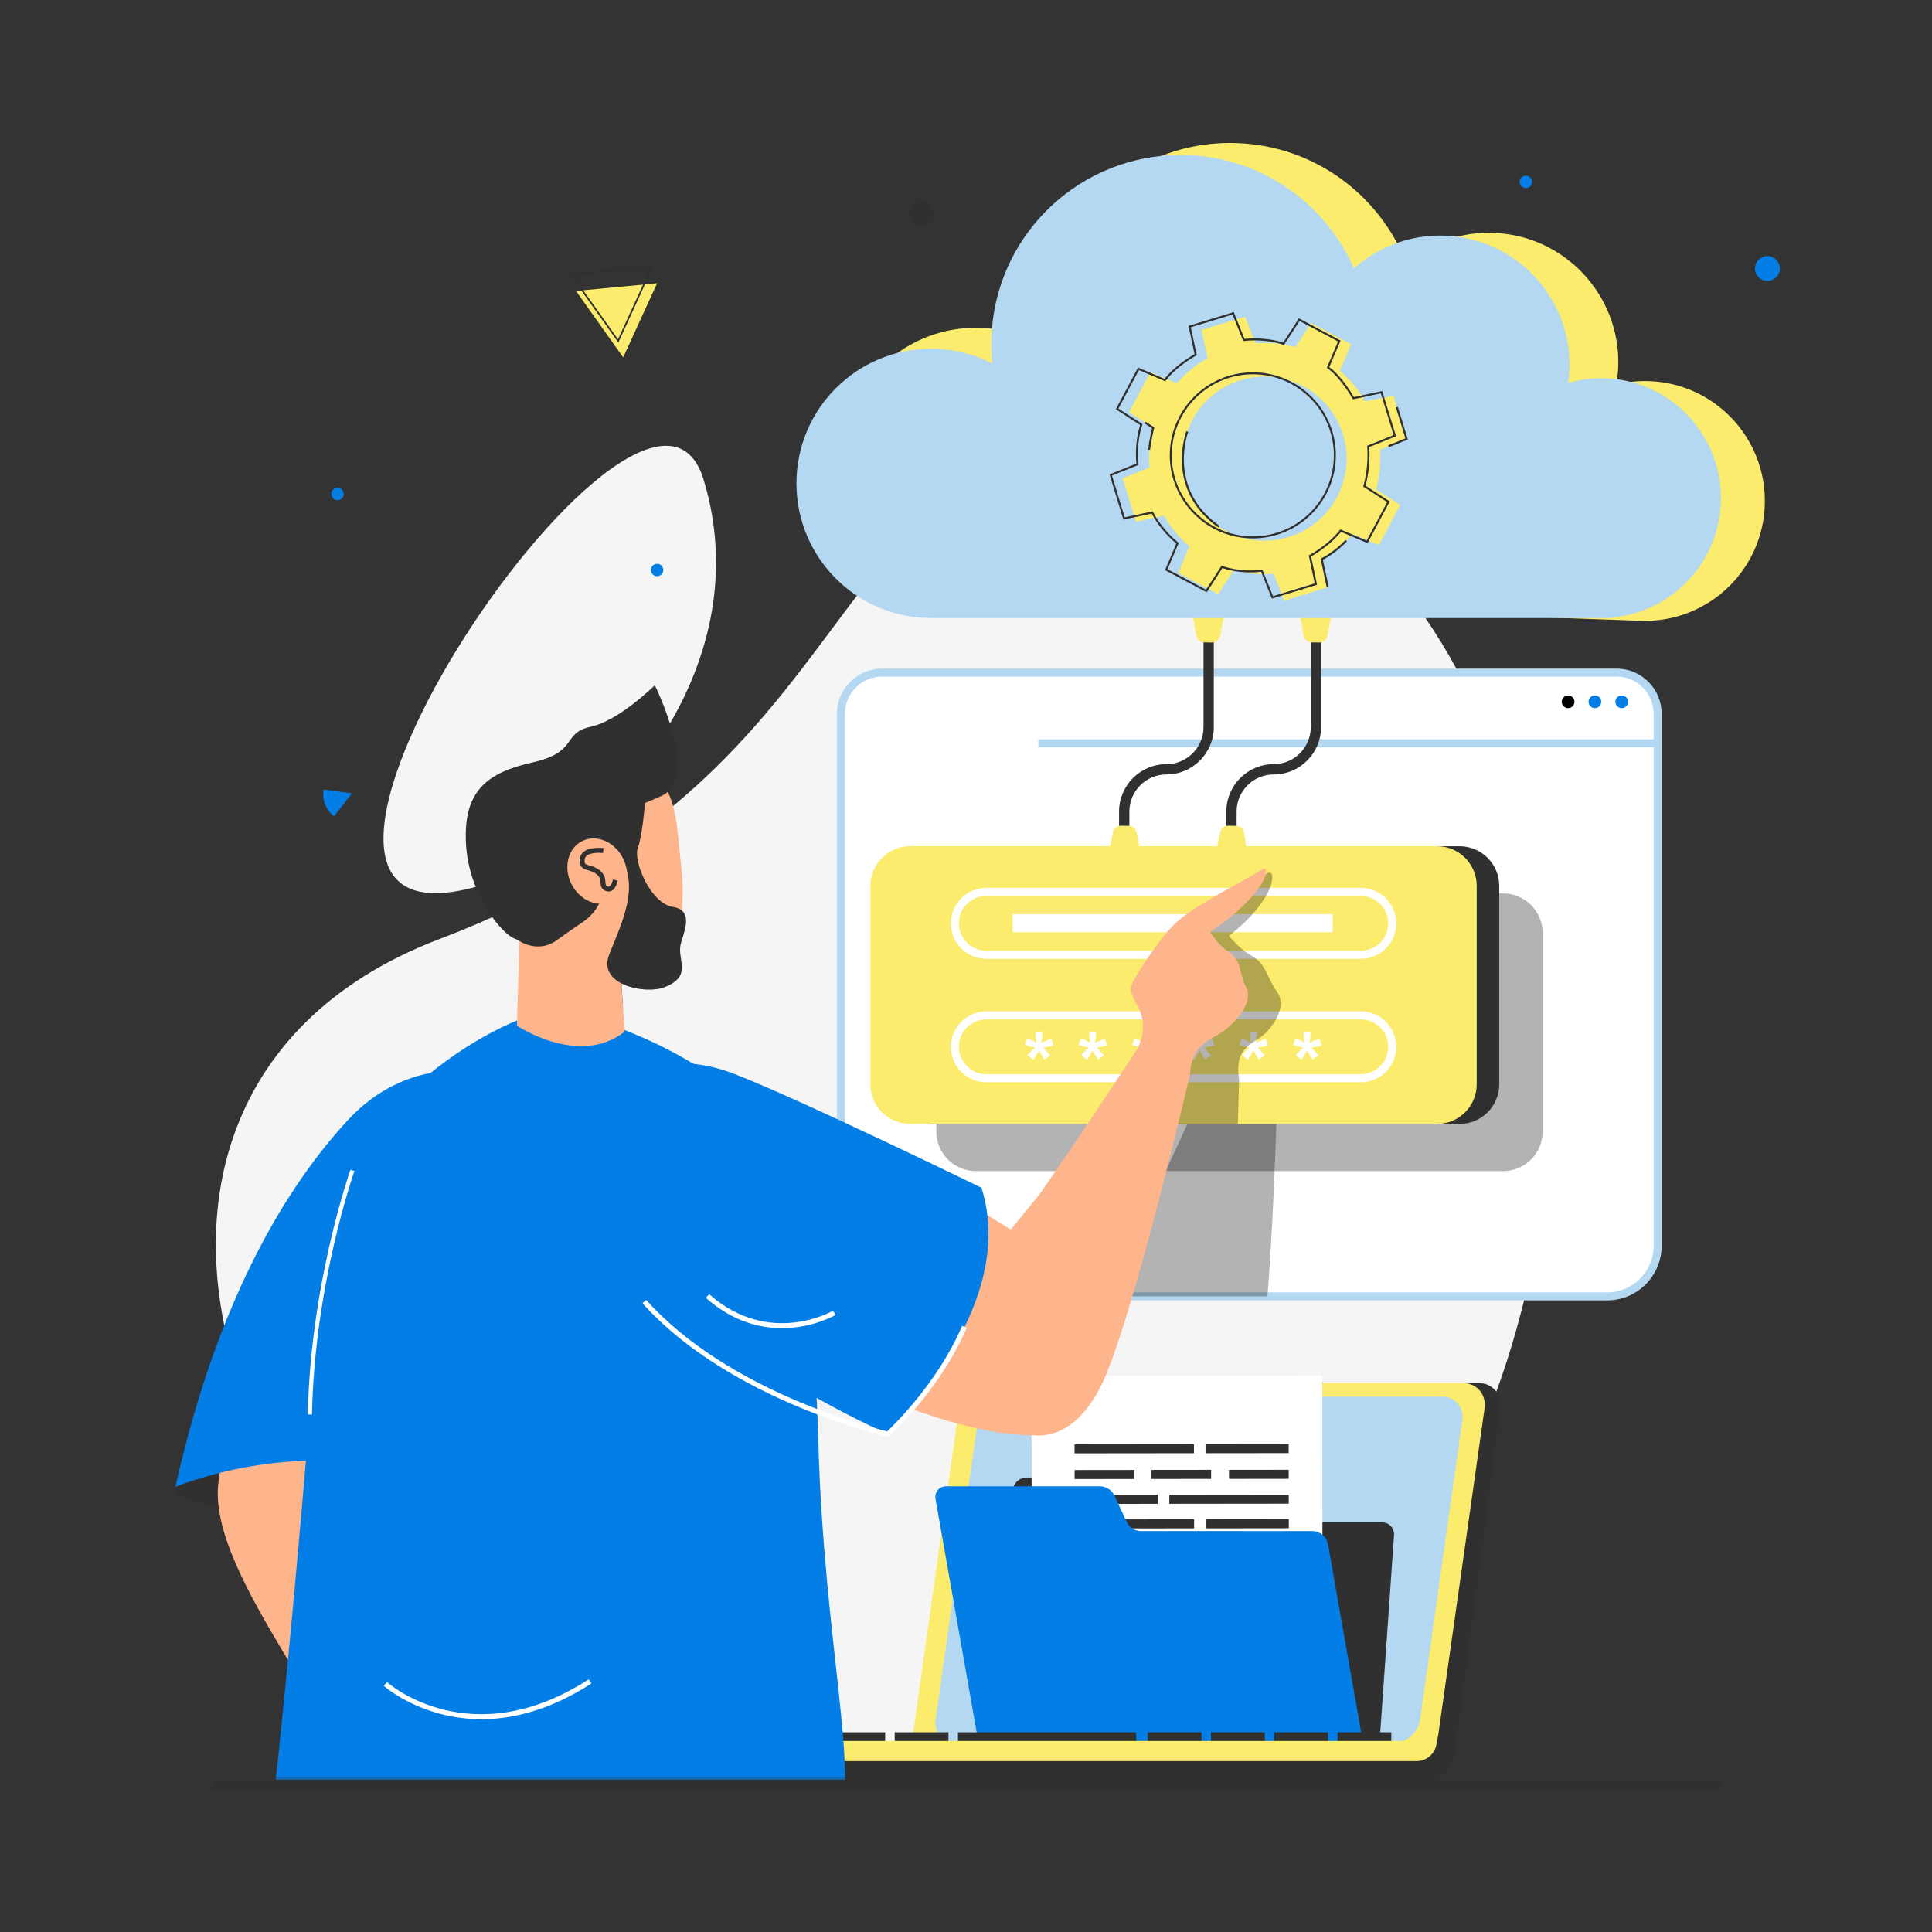 <svg width="500" height="500" viewBox="0 0 500 500" fill="none" xmlns="http://www.w3.org/2000/svg">
<rect x="0" y="0" width="500" height="500" fill="#333333" stroke="none"/>
<path d="M272.978 117.053C211.057 130.136 220.281 202.463 113.676 243.05C-0.583 286.551 68.621 450.667 198.62 460.011C328.01 469.31 387.681 410.967 400.965 300.092C410.952 216.721 364.994 97.614 272.978 117.053Z" fill="#F5F5F5"/>
<path d="M127.442 228.179C155.212 218.636 197.305 174.039 182.083 124.091C166.861 74.141 45.455 256.351 127.442 228.179Z" fill="#F5F5F5"/>
<path d="M368.933 460.921H246.136C242.485 460.921 239.94 457.958 240.452 454.307L252.239 364.518C252.753 360.865 256.129 357.904 259.782 357.904H382.58C386.232 357.904 388.777 360.865 388.264 364.518L376.477 454.307C375.964 457.958 372.586 460.921 368.933 460.921Z" fill="#303030"/>
<path d="M364.871 454.682H242.074C238.421 454.682 235.877 451.721 236.39 448.069L248.177 364.518C248.691 360.865 252.068 357.903 255.721 357.903H378.518C382.169 357.903 384.714 360.865 384.203 364.518L372.211 449.022C371.698 452.675 368.524 454.682 364.871 454.682Z" fill="#FCEC6D"/>
<path d="M360.567 451.136H247.374C244.007 451.136 241.661 448.406 242.135 445.041L253.071 367.547C253.543 364.181 256.657 361.452 260.024 361.452H373.216C376.584 361.452 378.929 364.182 378.456 367.547L367.52 445.041C367.048 448.406 363.934 451.136 360.567 451.136Z" fill="#B4D8F1"/>
<path d="M310.081 391.555L308.601 384.806C308.287 383.375 307.044 382.387 305.552 382.387H265.663C263.814 382.387 262.209 383.887 262.079 385.737L261.503 393.975L261.177 398.618L257.235 454.994C257.106 456.844 258.502 458.344 260.351 458.344H353.156C355.006 458.344 356.611 456.844 356.74 454.994L360.774 397.325C360.903 395.476 359.508 393.975 357.657 393.975H313.13C311.639 393.975 310.395 392.99 310.081 391.555Z" fill="#303030"/>
<path d="M342.198 355.961L266.945 356.044L267.046 447.508L342.299 447.425L342.198 355.961Z" fill="white"/>
<path d="M308.993 373.75L278.09 373.784L278.092 376.123L308.995 376.089L308.993 373.75Z" fill="#303030"/>
<path d="M293.552 380.419L278.102 380.436L278.104 382.775L293.555 382.758L293.552 380.419Z" fill="#303030"/>
<path d="M313.432 380.39L297.98 380.408L297.983 382.749L313.435 382.73L313.432 380.39Z" fill="#303030"/>
<path d="M333.513 380.375L318.062 380.392L318.065 382.731L333.516 382.714L333.513 380.375Z" fill="#303030"/>
<path d="M333.507 373.725L311.988 373.749L311.991 376.088L333.51 376.064L333.507 373.725Z" fill="#303030"/>
<path d="M333.52 386.809L302.617 386.843L302.62 389.182L333.523 389.148L333.52 386.809Z" fill="#303030"/>
<path d="M299.621 386.849L278.102 386.873L278.104 389.212L299.624 389.188L299.621 386.849Z" fill="#303030"/>
<path d="M309.032 393.192L278.129 393.229L278.132 395.568L309.034 395.531L309.032 393.192Z" fill="#303030"/>
<path d="M293.568 399.887L278.117 399.904L278.12 402.243L293.571 402.226L293.568 399.887Z" fill="#303030"/>
<path d="M313.439 399.867L297.988 399.884L297.991 402.223L313.442 402.206L313.439 399.867Z" fill="#303030"/>
<path d="M333.541 399.832L318.09 399.85L318.093 402.189L333.543 402.171L333.541 399.832Z" fill="#303030"/>
<path d="M333.542 393.173L312.023 393.199L312.026 395.538L333.545 395.512L333.542 393.173Z" fill="#303030"/>
<path d="M333.539 406.279L302.637 406.312L302.639 408.652L333.542 408.618L333.539 406.279Z" fill="#303030"/>
<path d="M299.641 406.317L278.121 406.341L278.124 408.68L299.644 408.656L299.641 406.317Z" fill="#303030"/>
<path d="M291.56 393.827L288.419 387.078C287.751 385.645 286.266 384.658 284.774 384.658H244.885C243.035 384.658 241.8 386.157 242.126 388.008L243.579 396.247L244.398 400.89L254.338 457.264C254.665 459.113 256.429 460.614 258.279 460.614H351.083C352.934 460.614 354.168 459.113 353.844 457.264L343.675 399.595C343.349 397.745 341.585 396.245 339.734 396.245H295.207C293.714 396.247 292.228 395.259 291.56 393.827Z" fill="#037EE6"/>
<path d="M212.715 448.314H198.801V450.672H212.715V448.314Z" fill="#303030"/>
<path d="M229.086 448.314H215.172V450.672H229.086V448.314Z" fill="#303030"/>
<path d="M245.461 448.314H231.547V450.672H245.461V448.314Z" fill="#303030"/>
<path d="M294.046 448.314H247.922V450.672H294.046V448.314Z" fill="#303030"/>
<path d="M310.952 448.314H297.039V450.672H310.952V448.314Z" fill="#303030"/>
<path d="M327.328 448.314H313.414V450.672H327.328V448.314Z" fill="#303030"/>
<path d="M343.698 448.314H329.785V450.672H343.698V448.314Z" fill="#303030"/>
<path d="M360.074 448.314H346.16V450.672H360.074V448.314Z" fill="#303030"/>
<path d="M364.748 460.921H197.912C193.369 460.921 189.688 460.319 189.688 455.778V450.673H372.971V455.778C372.971 460.319 369.29 460.921 364.748 460.921Z" fill="#303030"/>
<path d="M366.603 455.777H189.867V450.556H371.822C371.822 453.44 369.485 455.777 366.603 455.777Z" fill="#FCEC6D"/>
<path d="M371.944 451.069L372.377 449.141L374.832 449.969L373.558 457.429L371.401 460.223L369.483 460.695C369.483 460.695 369.213 460.751 368.928 460.756C368.644 460.761 362.887 460.756 362.887 460.756C362.887 460.756 366.681 456.588 367.007 456.588C367.333 456.588 370.29 456.399 370.29 456.399L371.199 453.74L371.821 452.94L371.944 451.069Z" fill="#303030"/>
<path d="M428.986 184.694V322.435C428.986 329.661 423.129 335.503 415.917 335.503H230.705C223.492 335.503 217.637 329.661 217.637 322.435V184.694C217.637 178.837 222.388 174.074 228.256 174.074H418.367C424.234 174.074 428.986 178.837 428.986 184.694Z" fill="white"/>
<path d="M415.921 336.539H230.709C222.932 336.539 216.605 330.212 216.605 322.436V184.694C216.605 178.267 221.834 173.039 228.26 173.039H418.371C424.798 173.039 430.026 178.267 430.026 184.694V322.436C430.025 330.212 423.698 336.539 415.921 336.539ZM228.26 175.109C222.975 175.109 218.676 179.409 218.676 184.694V322.436C218.676 329.071 224.074 334.469 230.707 334.469H415.92C422.557 334.469 427.953 329.071 427.953 322.436V184.694C427.953 179.408 423.655 175.109 418.369 175.109H228.26Z" fill="#B4D8F1"/>
<path d="M405.823 179.977C404.915 179.977 404.18 180.712 404.18 181.622C404.18 182.529 404.915 183.264 405.823 183.264C406.731 183.264 407.467 182.529 407.467 181.622C407.467 180.712 406.731 179.977 405.823 179.977Z" fill="black"/>
<path d="M412.761 179.977C411.852 179.977 411.117 180.712 411.117 181.622C411.117 182.529 411.852 183.264 412.761 183.264C413.668 183.264 414.403 182.529 414.403 181.622C414.403 180.712 413.667 179.977 412.761 179.977Z" fill="#037EE6"/>
<path d="M419.698 179.977C418.79 179.977 418.055 180.712 418.055 181.622C418.055 182.529 418.79 183.264 419.698 183.264C420.606 183.264 421.342 182.529 421.342 181.622C421.342 180.712 420.606 179.977 419.698 179.977Z" fill="#037EE6"/>
<path d="M428.364 191.328H268.734V193.399H428.364V191.328Z" fill="#B4D8F1"/>
<g opacity="0.3">
<path d="M340.39 256.558C338.075 253.497 337.755 249.585 334.122 247.495C331.101 245.765 329.571 243.889 328 242.198C331.34 239.736 336.011 235.145 338.101 230.992C339.845 227.558 339.445 224.951 337.901 226.107C334.375 228.729 323.089 235.064 319.536 238.923C319.51 238.949 319.482 238.989 319.469 239.029C316.501 241.251 310.925 253.349 310.606 256.05C310.127 260.083 317.979 262.677 315.65 272.406C315.543 272.513 302.567 301.791 298.002 310.587C296.26 313.474 294.489 316.377 292.812 319.237C290.564 318.012 288.234 316.735 285.919 315.484C285.133 313.129 268.204 327.652 266.954 325.296C266.954 325.296 238.674 306.494 217.633 298.403V322.431C217.633 329.657 223.489 335.499 230.701 335.499H328.012C329.968 311.105 330.647 279.298 330.647 279.298C329.356 270.461 334.479 270.449 337.646 267.2C340.817 263.971 342.706 259.619 340.39 256.558Z" fill="black"/>
</g>
<g opacity="0.3">
<path d="M388.968 303.08H252.577C246.906 303.08 242.309 298.483 242.309 292.812V241.484C242.309 235.813 246.906 231.216 252.577 231.216H388.969C394.641 231.216 399.237 235.813 399.237 241.484V292.812C399.236 298.483 394.64 303.08 388.968 303.08Z" fill="black"/>
</g>
<path fill-rule="evenodd" clip-rule="evenodd" d="M161.282 92.485L149.066 75.298L170.058 73.312L161.282 92.485Z" fill="#FCEC6D"/>
<path d="M160.025 88.653L147.383 70.867L169.107 68.811L160.025 88.653ZM148.157 71.219L159.943 87.805L168.412 69.304L148.157 71.219Z" fill="#303030"/>
<path d="M86.394 211.198L86.466 211.255L91.063 205.314L83.77 204.315L83.691 204.693C83.391 207.096 84.336 209.599 86.394 211.198Z" fill="#037EE6"/>
<path d="M88.928 128.153C88.756 129.023 87.91 129.589 87.04 129.416C86.17 129.243 85.605 128.399 85.777 127.529C85.949 126.659 86.794 126.093 87.664 126.265C88.535 126.437 89.1 127.283 88.928 128.153Z" fill="#037EE6"/>
<path d="M396.466 47.374C396.295 48.243 395.448 48.809 394.579 48.637C393.708 48.465 393.144 47.62 393.316 46.75C393.488 45.88 394.333 45.315 395.203 45.487C396.071 45.659 396.638 46.504 396.466 47.374Z" fill="#037EE6"/>
<path d="M171.638 147.832C171.466 148.702 170.621 149.267 169.751 149.095C168.88 148.922 168.316 148.077 168.488 147.207C168.66 146.337 169.506 145.772 170.376 145.944C171.245 146.116 171.811 146.962 171.638 147.832Z" fill="#037EE6"/>
<path d="M241.648 56.161C241.304 57.901 239.614 59.032 237.874 58.688C236.134 58.342 235.003 56.653 235.347 54.913C235.691 53.172 237.38 52.041 239.121 52.386C240.861 52.73 241.992 54.421 241.648 56.161Z" fill="#303030"/>
<path d="M460.551 70.108C460.207 71.847 458.516 72.978 456.776 72.634C455.035 72.289 453.904 70.6 454.25 68.86C454.595 67.12 456.284 65.988 458.025 66.333C459.765 66.677 460.896 68.368 460.551 70.108Z" fill="#037EE6"/>
<path d="M292.276 221.555H289.613V210.024C289.613 203.265 295.112 197.766 301.873 197.766C307.163 197.766 311.469 193.461 311.469 188.171V145.245H314.13V188.171C314.13 194.929 308.632 200.428 301.874 200.428C296.582 200.428 292.277 204.733 292.277 210.024V221.555H292.276Z" fill="#303030"/>
<path d="M320.037 221.555H317.375V210.024C317.375 203.265 322.874 197.766 329.631 197.766C334.923 197.766 339.228 193.461 339.228 188.171V145.245H341.891V188.171C341.891 194.929 336.392 200.428 329.631 200.428C324.342 200.428 320.035 204.733 320.035 210.024V221.555H320.037Z" fill="#303030"/>
<path d="M290.174 213.694L292.1 213.725C293.151 213.742 294.038 214.507 294.21 215.543L295.836 225.381L286.062 225.222L288.008 215.442C288.211 214.413 289.124 213.677 290.174 213.694Z" fill="#FCEC6D"/>
<path d="M317.932 213.694L319.858 213.725C320.907 213.742 321.795 214.507 321.967 215.543L323.594 225.381L313.82 225.222L315.765 215.442C315.969 214.413 316.881 213.677 317.932 213.694Z" fill="#FCEC6D"/>
<path d="M341.359 166.28L339.433 166.249C338.382 166.232 337.495 165.467 337.323 164.429L335.695 154.592L345.47 154.751L343.525 164.531C343.321 165.561 342.408 166.297 341.359 166.28Z" fill="#FCEC6D"/>
<path d="M313.604 166.28L311.677 166.249C310.627 166.232 309.74 165.467 309.568 164.429L307.941 154.592L317.715 154.751L315.77 164.531C315.566 165.561 314.655 166.297 313.604 166.28Z" fill="#FCEC6D"/>
<path d="M377.735 290.871H241.343C235.672 290.871 231.074 286.274 231.074 280.603V229.275C231.074 223.604 235.672 219.007 241.343 219.007H377.735C383.405 219.007 388.003 223.604 388.003 229.275V280.603C388.003 286.274 383.405 290.871 377.735 290.871Z" fill="#303030"/>
<path d="M382.174 229.275V280.606C382.174 286.275 377.583 290.866 371.913 290.866H235.515C229.845 290.866 225.254 286.274 225.254 280.606V229.275C225.254 223.606 229.845 219.001 235.515 219.001H371.912C377.582 219.002 382.174 223.607 382.174 229.275Z" fill="#FCEC6D"/>
<path d="M352.169 280.092H255.26C250.2 280.092 246.082 275.973 246.082 270.911C246.082 265.849 250.2 261.731 255.26 261.731H352.169C357.23 261.731 361.349 265.849 361.349 270.911C361.349 275.973 357.23 280.092 352.169 280.092ZM255.26 263.812C251.346 263.812 248.162 266.996 248.162 270.91C248.162 274.824 251.347 278.009 255.26 278.009H352.169C356.083 278.009 359.268 274.823 359.268 270.91C359.268 266.997 356.085 263.812 352.169 263.812H255.26Z" fill="white"/>
<path d="M352.169 248.148H255.26C250.2 248.148 246.082 244.029 246.082 238.969C246.082 233.907 250.2 229.789 255.26 229.789H352.169C357.23 229.789 361.349 233.907 361.349 238.969C361.349 244.029 357.23 248.148 352.169 248.148ZM255.26 231.868C251.346 231.868 248.162 235.053 248.162 238.967C248.162 242.881 251.347 246.066 255.26 246.066H352.169C356.083 246.066 359.268 242.881 359.268 238.967C359.268 235.053 356.085 231.868 352.169 231.868H255.26Z" fill="white"/>
<path d="M267.461 274.249L265.927 273.061C266.414 272.512 266.923 271.987 267.451 271.486C267.662 271.282 267.794 271.155 267.848 271.099C267.678 271.074 267.195 270.962 266.395 270.765C265.819 270.623 265.44 270.518 265.258 270.45L265.857 268.662C266.744 269.021 267.537 269.417 268.235 269.85C268.072 268.746 267.992 267.845 267.992 267.148H269.8C269.8 267.642 269.709 268.55 269.524 269.871C269.66 269.817 269.952 269.686 270.399 269.475C271.008 269.198 271.571 268.96 272.085 268.764L272.624 270.602C271.871 270.772 271.001 270.937 270.013 271.099L271.232 272.472C271.476 272.749 271.667 272.976 271.809 273.153L270.256 274.178L268.884 271.913C268.47 272.644 267.996 273.424 267.461 274.249Z" fill="white"/>
<path d="M281.336 274.249L279.802 273.061C280.289 272.512 280.798 271.987 281.326 271.486C281.537 271.282 281.668 271.155 281.723 271.099C281.553 271.074 281.069 270.962 280.27 270.765C279.695 270.623 279.315 270.518 279.133 270.45L279.731 268.662C280.618 269.021 281.411 269.417 282.11 269.85C281.947 268.746 281.867 267.845 281.867 267.148H283.675C283.675 267.642 283.582 268.55 283.401 269.871C283.537 269.817 283.828 269.686 284.275 269.475C284.884 269.198 285.447 268.96 285.961 268.764L286.5 270.602C285.747 270.772 284.877 270.937 283.889 271.099L285.107 272.472C285.352 272.749 285.544 272.976 285.686 273.153L284.132 274.178L282.759 271.913C282.345 272.644 281.871 273.424 281.336 274.249Z" fill="white"/>
<path d="M295.215 274.249L293.682 273.061C294.169 272.512 294.677 271.987 295.206 271.486C295.417 271.282 295.548 271.155 295.603 271.099C295.433 271.074 294.949 270.962 294.15 270.765C293.574 270.623 293.193 270.518 293.012 270.45L293.611 268.662C294.498 269.021 295.291 269.417 295.99 269.85C295.827 268.746 295.747 267.845 295.747 267.148H297.555C297.555 267.642 297.463 268.55 297.281 269.871C297.416 269.817 297.707 269.686 298.154 269.475C298.763 269.198 299.326 268.96 299.84 268.764L300.378 270.602C299.626 270.772 298.755 270.937 297.767 271.099L298.986 272.472C299.23 272.749 299.423 272.976 299.566 273.153L298.011 274.178L296.64 271.913C296.224 272.644 295.75 273.424 295.215 274.249Z" fill="white"/>
<path d="M309.094 274.249L307.561 273.061C308.048 272.512 308.556 271.987 309.085 271.486C309.295 271.282 309.427 271.155 309.481 271.099C309.312 271.074 308.828 270.962 308.029 270.765C307.454 270.623 307.072 270.518 306.891 270.45L307.49 268.662C308.377 269.021 309.168 269.417 309.869 269.85C309.705 268.746 309.624 267.845 309.624 267.148H311.434C311.434 267.642 311.341 268.55 311.16 269.871C311.294 269.817 311.586 269.686 312.033 269.475C312.643 269.198 313.206 268.96 313.72 268.764L314.258 270.602C313.506 270.772 312.635 270.937 311.647 271.099L312.866 272.472C313.11 272.749 313.303 272.976 313.445 273.153L311.89 274.178L310.518 271.913C310.103 272.644 309.63 273.424 309.094 274.249Z" fill="white"/>
<path d="M322.973 274.249L321.439 273.061C321.927 272.512 322.435 271.987 322.963 271.486C323.174 271.282 323.306 271.155 323.36 271.099C323.189 271.074 322.707 270.962 321.908 270.765C321.331 270.623 320.951 270.518 320.77 270.45L321.369 268.662C322.256 269.021 323.048 269.417 323.745 269.85C323.583 268.746 323.502 267.845 323.502 267.148H325.311C325.311 267.642 325.219 268.55 325.036 269.871C325.171 269.817 325.462 269.686 325.91 269.475C326.52 269.198 327.082 268.96 327.596 268.764L328.135 270.602C327.383 270.772 326.511 270.937 325.524 271.099L326.742 272.472C326.987 272.749 327.179 272.976 327.321 273.153L325.767 274.178L324.395 271.913C323.982 272.644 323.509 273.424 322.973 274.249Z" fill="white"/>
<path d="M336.855 274.249L335.321 273.061C335.81 272.512 336.318 271.987 336.846 271.486C337.056 271.282 337.188 271.155 337.243 271.099C337.072 271.074 336.59 270.962 335.789 270.765C335.213 270.623 334.834 270.518 334.652 270.45L335.252 268.662C336.138 269.021 336.931 269.417 337.629 269.85C337.467 268.746 337.386 267.845 337.386 267.148H339.195C339.195 267.642 339.103 268.55 338.92 269.871C339.055 269.817 339.346 269.686 339.794 269.475C340.403 269.198 340.966 268.96 341.48 268.764L342.019 270.602C341.265 270.772 340.395 270.937 339.408 271.099L340.626 272.472C340.871 272.749 341.062 272.976 341.204 273.153L339.651 274.178L338.279 271.913C337.864 272.644 337.391 273.424 336.855 274.249Z" fill="white"/>
<path d="M344.893 236.587H262.066V241.269H344.893V236.587Z" fill="white"/>
<g opacity="0.3">
<path d="M330.41 256.558C328.093 253.497 327.775 249.585 324.142 247.495C321.121 245.765 319.59 243.889 318.02 242.198C321.359 239.736 326.031 235.145 328.121 230.992C329.865 227.558 329.465 224.951 327.921 226.107C324.395 228.729 313.108 235.064 309.555 238.923C309.53 238.949 309.502 238.989 309.489 239.029C306.521 241.251 300.945 253.349 300.626 256.05C300.147 260.083 307.998 262.677 305.669 272.406C305.616 272.46 301.635 281.389 297.324 290.864H320.348C320.574 283.865 320.667 279.3 320.667 279.3C319.377 270.463 324.499 270.451 327.668 267.203C330.836 263.971 332.726 259.619 330.41 256.558Z" fill="black"/>
</g>
<path d="M426.809 98.634C423.865 98.529 421.01 98.866 418.282 99.537C418.542 98.041 418.74 96.521 418.797 94.96C419.454 76.456 404.986 60.919 386.48 60.263C377.929 59.958 370.034 62.912 363.926 67.976C356.979 50.432 340.177 37.745 320.114 37.032C293.08 36.07 270.386 57.206 269.424 84.239C269.364 85.924 269.391 87.592 269.498 89.238C264.834 86.638 259.516 85.049 253.814 84.847C234.58 84.164 218.434 99.201 217.749 118.434C217.066 137.667 232.102 153.813 251.335 154.498L427.661 160.769L427.668 160.615C443.414 159.637 456.148 146.848 456.721 130.752C457.329 113.622 443.939 99.244 426.809 98.634Z" fill="#FCEC6D"/>
<path d="M445.38 128.91C445.38 145.018 433.108 158.252 417.405 159.789V159.943H240.968C221.725 159.943 206.121 144.343 206.121 125.096C206.121 105.852 221.725 90.249 240.968 90.249C241.176 90.249 241.38 90.249 241.584 90.257H241.588C247.069 90.353 252.216 91.736 256.8 94.08C256.633 92.438 256.545 90.773 256.545 89.086C256.545 87.712 256.604 86.35 256.716 85.005C258.786 59.861 279.848 40.106 305.527 40.106C306.563 40.106 307.588 40.14 308.605 40.206H308.608C327.356 41.367 343.239 53.082 350.413 69.472C355.319 65.104 361.504 62.135 368.344 61.248C369.765 61.06 371.21 60.965 372.679 60.965C375.814 60.965 378.846 61.394 381.724 62.202H381.729C395.849 66.15 406.206 79.109 406.206 94.492C406.206 96.054 406.061 97.577 405.858 99.085C408.56 98.315 411.4 97.877 414.349 97.877C431.484 97.877 445.38 111.773 445.38 128.91Z" fill="#B4D8F1"/>
<path d="M301.27 133.466C302.997 136.519 305.231 139.197 307.83 141.421L304.915 148.266L315.285 153.781L319.331 147.537C322.627 148.449 326.083 148.807 329.593 148.528L332.374 155.43L343.618 151.995L342.067 144.717C345.118 142.99 347.798 140.756 350.02 138.156L356.866 141.07L362.38 130.701L356.136 126.654C357.048 123.358 357.401 119.887 357.127 116.392L364.027 113.609L360.592 102.367L353.314 103.92C351.582 100.855 349.355 98.188 346.753 95.965L349.669 89.119L339.299 83.605L335.255 89.849C331.957 88.936 328.488 88.584 324.991 88.857L322.208 81.957L310.966 85.393L312.517 92.67C309.453 94.403 306.786 96.631 304.564 99.231L297.718 96.316L292.203 106.688L298.449 110.732C297.535 114.03 297.176 117.487 297.455 120.996L290.555 123.778L293.99 135.019L301.27 133.466ZM307.004 124.893C303.577 113.688 309.886 101.829 321.092 98.404C332.296 94.978 344.157 101.287 347.582 112.489C351.005 123.694 344.7 135.556 333.495 138.98C322.29 142.406 310.43 136.099 307.004 124.893Z" fill="#FCEC6D"/>
<path d="M359.437 115.741L364.349 113.76L361.758 105.282L361.261 105.435L363.712 113.457L359.242 115.259L359.437 115.741Z" fill="#303030"/>
<path d="M343.365 152.048L343.874 151.939L342.364 144.858C345.866 143.079 348.556 140.118 348.584 140.087L348.198 139.74C348.171 139.77 345.452 142.761 341.954 144.484L341.773 144.573L343.365 152.048Z" fill="#303030"/>
<path d="M315.34 136.532L315.639 136.108C301.982 126.519 307.458 111.909 307.516 111.764L307.032 111.575C306.972 111.726 301.354 126.713 315.34 136.532Z" fill="#303030"/>
<path d="M297.641 116.416C298.025 113.352 298.695 110.821 298.703 110.796L298.752 110.613L296.457 109.128L296.176 109.564L298.155 110.845C297.994 111.487 297.456 113.727 297.128 116.351L297.641 116.416Z" fill="#303030"/>
<path d="M326.361 147.972C321.243 148.592 317.28 147.339 316.363 147.013L312.298 153.287L301.506 147.548L304.438 140.66C300.619 137.549 298.501 133.778 298.049 132.916L290.727 134.477L287.152 122.778L294.096 119.979C293.598 114.962 294.766 110.903 295.06 109.984L288.779 105.918L294.519 95.124L301.401 98.055C304.083 94.596 308.256 92.169 309.151 91.672L307.588 84.347L319.288 80.772L322.087 87.715C327.458 87.206 331.196 88.359 332.086 88.671L336.151 82.398L346.942 88.136L344.015 95.012C347.113 97.245 349.847 101.826 350.392 102.772L357.72 101.207L361.295 112.906L354.348 115.708C354.738 120.624 353.651 124.776 353.385 125.697L359.668 129.769L353.931 140.559L347.046 137.628C344.26 141.126 340.18 143.519 339.299 144.013L340.861 151.337L329.16 154.911L326.361 147.972ZM338.714 143.743L338.886 143.652C338.934 143.626 343.712 141.075 346.761 137.156L346.884 137L353.697 139.901L358.992 129.944L352.778 125.916L352.838 125.728C352.853 125.682 354.3 121.092 353.819 115.561L353.802 115.371L360.663 112.603L357.364 101.807L350.127 103.351L350.035 103.185C350.005 103.13 346.914 97.631 343.548 95.313L343.375 95.192L346.282 88.368L336.324 83.072L332.289 89.298L332.095 89.221C332.054 89.205 327.982 87.633 321.945 88.245L321.753 88.264L318.985 81.4L308.189 84.7L309.732 91.941L309.559 92.033C309.51 92.058 304.607 94.654 301.686 98.524L301.565 98.684L294.747 95.781L289.452 105.74L295.675 109.77L295.605 109.962C295.589 110.007 294.016 114.451 294.624 120.116L294.646 120.31L287.779 123.077L291.079 133.874L298.328 132.328L298.416 132.51C298.438 132.553 300.583 136.916 304.907 140.38L305.06 140.501L302.16 147.313L312.118 152.61L316.154 146.38L316.351 146.461C316.393 146.478 320.695 148.189 326.487 147.437L326.685 147.412L329.455 154.282L340.254 150.983L338.714 143.743Z" fill="#303030"/>
<path d="M302.738 117.841C302.738 105.992 312.379 96.353 324.227 96.353C336.076 96.353 345.716 105.993 345.716 117.841C345.716 129.691 336.075 139.331 324.227 139.331C312.379 139.331 302.738 129.691 302.738 117.841ZM303.253 117.841C303.253 129.407 312.663 138.816 324.228 138.816C335.794 138.816 345.203 129.407 345.203 117.841C345.203 106.276 335.795 96.866 324.228 96.866C312.663 96.868 303.253 106.277 303.253 117.841Z" fill="#303030"/>
<mask id="mask0_278_586" style="mask-type:luminance" maskUnits="userSpaceOnUse" x="40" y="177" width="291" height="284">
<path d="M40.001 460.615L330.613 460.615L330.613 177.093L40.001 177.093L40.001 460.615Z" fill="white"/>
</mask>
<g mask="url(#mask0_278_586)">
<path d="M107.727 381.986C107.907 384.99 92.071 388.389 72.355 389.578C52.639 390.765 45.545 388.114 45.363 385.109C45.182 382.104 51.982 379.881 71.699 378.695C91.417 377.506 107.546 378.98 107.727 381.986Z" fill="#303030"/>
<path d="M95.353 475.406C101.233 476.681 110.688 477.118 110.688 477.118C110.688 477.118 95.994 398.148 93.195 375.758C92.301 368.605 59.021 354.143 56.44 384.568C54.404 408.573 91.653 447.791 92.336 467.653C92.467 471.442 94.232 475.162 95.353 475.406Z" fill="#FFB58C"/>
<path d="M92.886 473.037C92.886 473.037 89.252 500.038 98.072 495.665C107.555 490.964 125.929 495.184 125.929 495.184C125.929 495.184 125.27 478.549 117.968 475.89C100.661 469.589 100.677 457.312 100.677 457.312L92.886 473.037Z" fill="#FFB58C"/>
<path d="M133.263 281.429C124.97 275.291 105.015 273.68 90.048 289.863C75.082 306.045 56.611 334.773 45.383 384.809C45.383 384.809 76.804 371.477 107.709 382.175C107.709 382.175 134.238 345.717 140.446 325.822C146.653 305.927 142.41 288.199 133.263 281.429Z" fill="#037EE6"/>
<path d="M76.184 458.754C72.855 472.753 71.258 565.641 78.516 580.452C83.688 591.007 141.921 617.17 147.318 587.765C152.058 561.944 166.131 475.657 164.91 460.292C163.729 445.456 86.185 416.701 76.184 458.754Z" fill="#037EE6"/>
<path d="M167.198 429.697C166.538 419.829 132.241 403.403 106.211 405.787L98.699 497.246C100.946 499.879 108.207 510.811 109.567 513.792C119.893 536.451 129.281 552.224 152.592 558.483C159.092 513.587 167.985 441.445 167.198 429.697Z" fill="#303030"/>
<path d="M102.78 446.984C104.904 461.216 150.218 578.438 162.469 589.483C171.199 597.353 203.452 599.226 219.864 574.239C236.277 549.251 192.553 429.177 185.697 415.371C179.076 402.042 96.402 404.231 102.78 446.984Z" fill="#037EE6"/>
<path d="M181.977 276.805C202.375 289.238 210.291 319.917 211.762 372.63C213.232 425.344 222.638 459.671 216.849 473.346C216.849 473.346 155.983 528.773 67.348 493.413C67.348 493.413 70.046 478.335 76.082 412.992C82.117 347.648 81.957 329.926 90.651 304.43C99.345 278.936 140.62 255.677 151.766 261.813C162.944 267.965 166.229 267.208 181.977 276.805Z" fill="#037EE6"/>
<path d="M236.903 303.377C236.903 303.377 250.532 311.322 261.603 318.225C263.897 315.353 266.274 312.455 268.643 309.574C275.079 300.775 294.277 271.5 294.396 271.382C298.796 261.657 291.502 259.064 292.83 255.034C293.721 252.331 301.876 240.239 305.307 238.013C305.337 237.969 305.37 237.932 305.407 237.899C309.779 234.044 322.408 227.716 326.488 225.084C328.284 223.925 328.127 226.534 325.658 229.976C322.679 234.13 317.036 238.721 313.169 241.178C314.385 242.866 315.516 244.739 318.164 246.474C321.358 248.566 320.84 252.48 322.508 255.539C324.176 258.596 321.353 262.948 317.502 266.19C313.65 269.43 308.518 269.45 307.931 278.286C307.931 278.286 292.813 342.916 284.98 358.59C279.952 368.652 273.489 372.056 267.289 371.44C251.581 371.525 223.449 362.258 203.585 347.238C182.54 331.322 208.11 288.947 236.903 303.377Z" fill="#FFB58C"/>
<path d="M154.673 284.549C149.168 291.124 145.13 300.864 156.888 318.081C168.645 335.298 201.191 358.289 229.328 370.889C229.328 370.889 264.034 338.915 253.997 307.382C253.997 307.382 205.856 283.924 189.661 277.785C173.466 271.645 160.744 277.297 154.673 284.549Z" fill="#037EE6"/>
<path d="M216.236 340.313C216.065 340.414 198.994 350.32 182.672 335.895L183.52 334.936C199.127 348.729 215.418 339.309 215.582 339.213L216.236 340.313Z" fill="white"/>
<path d="M243.433 355.892C237.092 365.343 230.31 371.53 230.216 371.615L229.971 371.837L229.65 371.765C229.245 371.676 188.919 362.542 166.277 337.278L167.23 336.422C188.528 360.188 225.735 369.522 229.601 370.439C231.404 368.741 242.788 357.674 249.002 343.126L250.18 343.629C248.271 348.095 245.885 352.238 243.433 355.892Z" fill="white"/>
<path d="M124.601 444.923C109.072 444.923 99.453 436.422 99.309 436.289L100.169 435.342C100.382 435.535 121.767 454.373 152.343 434.624L153.038 435.7C142.303 442.632 132.656 444.923 124.601 444.923Z" fill="white"/>
<path d="M161.244 260.901C161.244 260.901 156.763 256.104 151.578 246.656L160.427 248.829L161.244 260.901Z" fill="#303030"/>
<path d="M176.261 223.856C175 213.792 175.453 198.392 163.6 200.511C160.569 201.053 146.511 202.533 143.394 204.063C135.999 207.71 138.641 219.079 136.686 229.396C136.112 232.458 136.378 238.397 137.535 241.096L134.52 240.802L133.777 265.439C133.777 265.439 149.839 276.266 161.661 266.988L160.767 253.789C163.518 254.465 165.791 254.75 167.042 254.488C175.661 252.685 177.68 235.147 176.261 223.856Z" fill="#FFB58C"/>
<path d="M171.351 205.91C170.271 206.436 166.937 207.805 166.937 207.805C166.937 207.805 166.25 216.33 165.052 219.531C163.855 222.73 168.259 233.789 174.175 234.721C180.092 235.653 176.533 242.053 176.081 244.788C175.436 248.697 179.163 252.731 171.866 255.528C167.003 257.392 154.619 254.934 157.64 247.096C160.662 239.258 165.938 229.434 160.238 221.054C154.539 212.675 161.434 231.455 150.978 238.52C148.083 240.477 145.781 242.099 143.964 243.42C141.074 245.524 137.271 245.369 134.263 243.436C133.928 243.22 133.57 243.042 133.188 242.917C130.134 241.915 121.228 231.676 120.586 218.192C119.944 204.707 125.954 199.984 137.858 197.304C149.763 194.623 145.376 189.695 152.799 188.108C160.223 186.522 169.463 177.324 169.463 177.324C169.463 177.324 181.259 201.1 171.351 205.91Z" fill="#303030"/>
<path d="M147.919 228.833C150.101 233.113 154.841 235.068 158.509 233.198C162.176 231.328 163.381 226.345 161.199 222.065C159.018 217.785 154.277 215.831 150.61 217.699C146.942 219.568 145.738 224.553 147.919 228.833Z" fill="#FFB58C"/>
<path d="M158.933 230.004C158.759 230.207 158.556 230.384 158.32 230.513C157.835 230.776 157.284 230.794 156.727 230.566C155.533 230.074 155.464 229.143 155.408 228.397C155.354 227.673 155.302 226.991 154.412 226.247C153.702 225.657 152.939 225.441 152.265 225.25C151.104 224.92 149.788 224.547 150.049 222.257C150.135 221.509 150.483 220.89 151.08 220.422C152.79 219.081 156.069 219.48 156.208 219.497L156.047 220.768C155.247 220.667 152.938 220.59 151.87 221.43C151.55 221.685 151.368 222.001 151.321 222.403C151.183 223.613 151.486 223.699 152.613 224.019C153.37 224.233 154.312 224.5 155.23 225.264C156.537 226.353 156.622 227.479 156.683 228.301C156.735 229.006 156.768 229.198 157.213 229.382C157.467 229.486 157.61 229.441 157.707 229.388C158.196 229.124 158.533 228.089 158.621 227.63L159.878 227.868C159.849 228.029 159.61 229.212 158.933 230.004Z" fill="#303030"/>
<path d="M80.736 366.076L79.664 366.055C80.35 332.006 90.604 303.017 90.707 302.729L91.717 303.09C91.615 303.379 81.42 332.211 80.736 366.076Z" fill="white"/>
</g>
<path d="M445.126 460.615H54.742V463.263H445.126V460.615Z" fill="#303030"/>
</svg>
